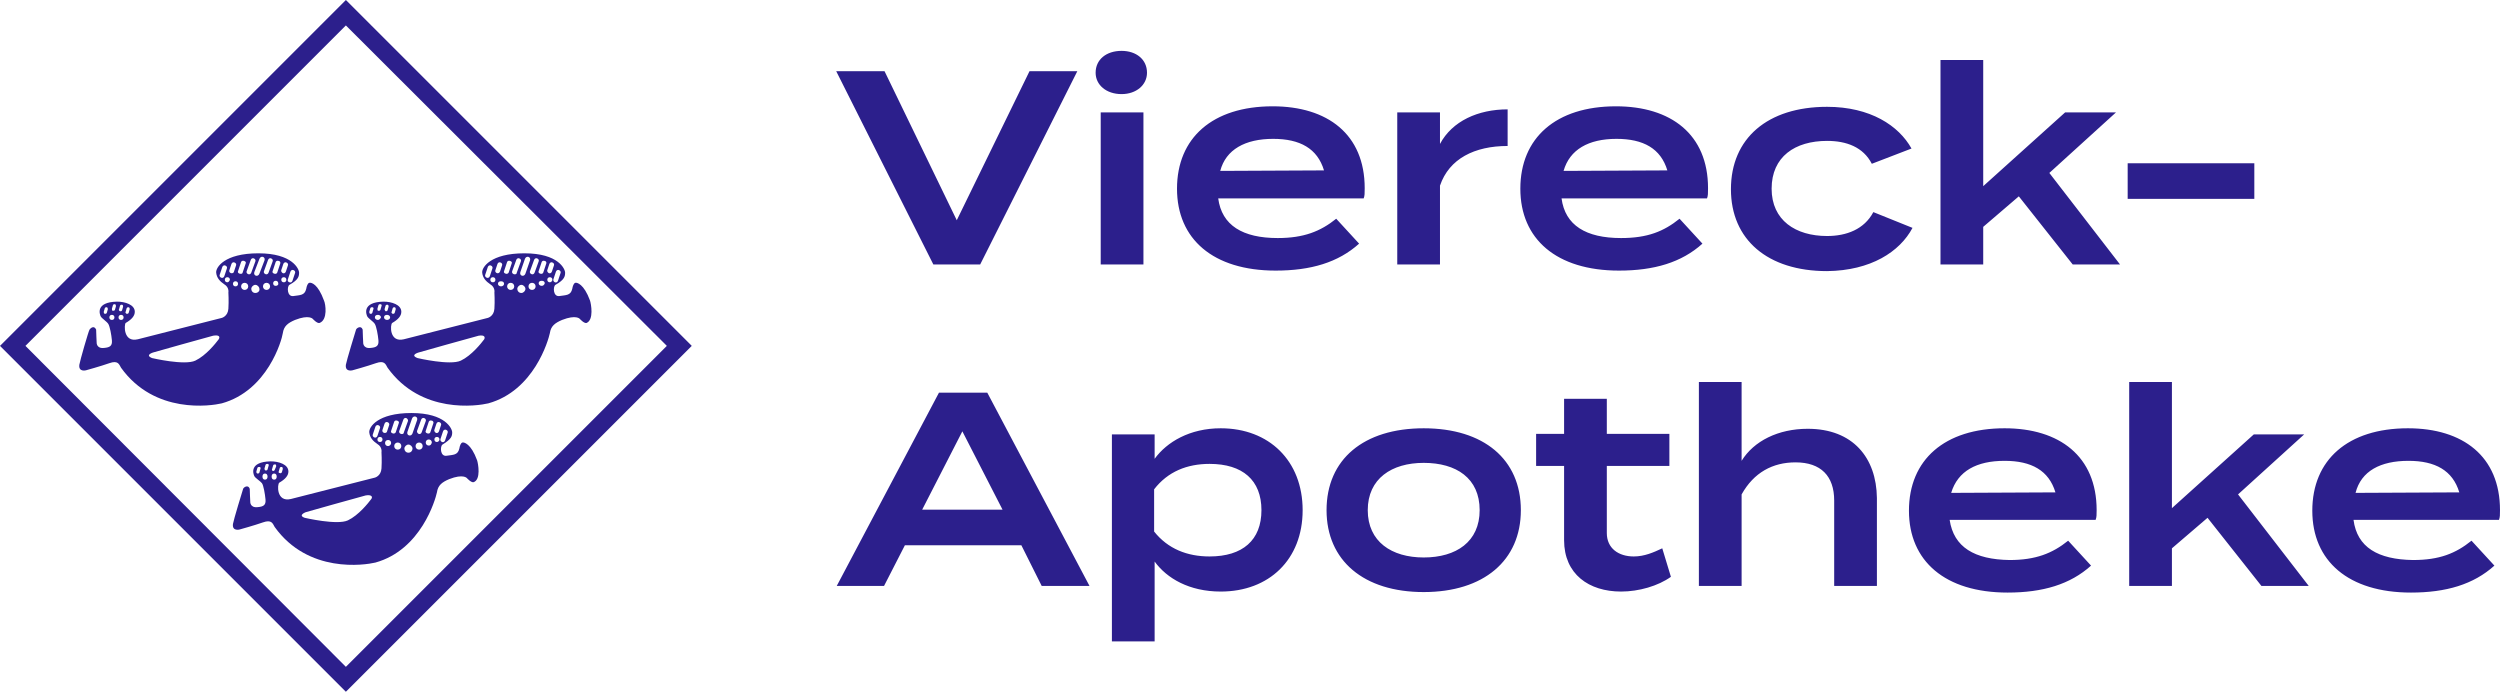 <?xml version="1.0" encoding="utf-8"?>
<!-- Generator: Adobe Illustrator 26.5.0, SVG Export Plug-In . SVG Version: 6.00 Build 0)  -->
<svg version="1.1" id="Ebene_1" xmlns="http://www.w3.org/2000/svg" xmlns:xlink="http://www.w3.org/1999/xlink" x="0px" y="0px"
	 viewBox="0 0 491.5 136.1" style="enable-background:new 0 0 491.5 136.1;" xml:space="preserve">
<style type="text/css">
	.st0{fill:#2C1F8C;}
</style>
<path class="st0" d="M108.8,54.9L108.8,54.9l0.5-1.5c0.1-0.3,0.4-0.4,0.6-0.3c0.3,0.1,0.4,0.4,0.3,0.6l-0.5,1.5
	c-0.1,0.3-0.4,0.4-0.6,0.3C108.9,55.4,108.7,55.2,108.8,54.9 M108.1,55.5c-0.3,0-0.5-0.2-0.5-0.5s0.2-0.5,0.5-0.5s0.5,0.2,0.5,0.5
	S108.3,55.5,108.1,55.5 M107.6,53.1l0.4-1.2c0.1-0.3,0.4-0.4,0.6-0.3c0.3,0.1,0.4,0.4,0.3,0.6l-0.4,1.2c-0.1,0.3-0.4,0.4-0.6,0.3
	C107.7,53.6,107.5,53.3,107.6,53.1 M107.4,51.8l-0.6,1.8c-0.1,0.2-0.3,0.3-0.6,0.2c-0.3-0.1-0.4-0.3-0.3-0.5l0.6-1.8
	c0.1-0.2,0.3-0.3,0.6-0.2C107.3,51.3,107.5,51.6,107.4,51.8 M106.5,56.2c-0.3,0-0.6-0.2-0.6-0.5s0.2-0.5,0.6-0.5s0.6,0.2,0.6,0.5
	C107,56,106.8,56.2,106.5,56.2 M105.1,53.6c-0.1,0.3-0.4,0.4-0.6,0.3c-0.3-0.1-0.4-0.4-0.3-0.6l0.8-2.2c0.1-0.3,0.4-0.4,0.6-0.3
	c0.3,0.1,0.4,0.4,0.3,0.6L105.1,53.6z M104.6,57c-0.4,0-0.7-0.3-0.7-0.7s0.3-0.7,0.7-0.7s0.7,0.3,0.7,0.7S105,57,104.6,57
	 M102.5,57.6c-0.5,0-0.8-0.4-0.8-0.8s0.4-0.8,0.8-0.8s0.8,0.4,0.8,0.8C103.3,57.2,102.9,57.6,102.5,57.6 M101,53.9
	c-0.3-0.1-0.4-0.4-0.3-0.6l0.8-2.2c0.1-0.3,0.4-0.4,0.6-0.3c0.3,0.1,0.4,0.4,0.3,0.6l-0.8,2.2C101.6,53.9,101.3,54,101,53.9
	 M100.4,57c-0.4,0-0.7-0.3-0.7-0.7s0.3-0.7,0.7-0.7s0.7,0.3,0.7,0.7S100.8,57,100.4,57 M99.4,53.8c-0.3-0.1-0.4-0.3-0.3-0.5l0.6-1.8
	c0.1-0.2,0.3-0.3,0.6-0.2c0.3,0.1,0.4,0.3,0.3,0.5l-0.6,1.8C99.9,53.8,99.6,53.9,99.4,53.8 M98.5,56.3c-0.3,0-0.6-0.2-0.6-0.5
	s0.2-0.5,0.6-0.5s0.6,0.2,0.6,0.5S98.8,56.3,98.5,56.3 M97.7,53.7c-0.3-0.1-0.4-0.4-0.3-0.6l0.4-1.2c0.1-0.3,0.4-0.4,0.6-0.3
	c0.3,0.1,0.4,0.4,0.3,0.6l-0.4,1.2C98.2,53.6,98,53.8,97.7,53.7 M96.9,55.5c-0.3,0-0.5-0.2-0.5-0.5s0.2-0.5,0.5-0.5s0.5,0.2,0.5,0.5
	S97.2,55.5,96.9,55.5 M96.3,54.3L96.3,54.3c-0.1,0.3-0.4,0.4-0.6,0.3c-0.3-0.1-0.4-0.4-0.3-0.6l0,0l0.5-1.5c0.1-0.3,0.4-0.4,0.6-0.3
	c0.3,0.1,0.4,0.4,0.3,0.6L96.3,54.3z M103.2,50.9c0.1-0.3,0.4-0.5,0.7-0.4c0.3,0.1,0.4,0.4,0.3,0.7l-0.9,2.6
	c-0.1,0.3-0.4,0.5-0.7,0.4c-0.3-0.1-0.4-0.4-0.3-0.7L103.2,50.9z M95.2,66.7c-0.6,0.8-2.5,3.2-4.6,4.2s-8.5-0.5-8.5-0.5
	c-1.6-0.6,0.2-1.1,0.2-1.1s10.6-3,11.8-3.3C95.3,65.8,95.4,66.3,95.2,66.7 M76.1,62.9c-0.3,0-0.6-0.2-0.6-0.5s0.2-0.5,0.6-0.5
	c0.3,0,0.6,0.2,0.6,0.5S76.4,62.9,76.1,62.9 M75.6,60.8L75.6,60.8l0.2-0.7c0.1-0.2,0.2-0.2,0.4-0.2c0.2,0.1,0.2,0.2,0.2,0.4L76.2,61
	c-0.1,0.2-0.2,0.2-0.4,0.2C75.7,61.1,75.6,60.9,75.6,60.8 M75,60.2l-0.2,0.7c-0.1,0.2-0.2,0.2-0.4,0.2c-0.2,0-0.2-0.2-0.2-0.4
	l0.2-0.7c0.1-0.2,0.2-0.2,0.4-0.2C75,59.8,75.1,60,75,60.2z M74.3,62.9c-0.3,0-0.6-0.2-0.6-0.5s0.2-0.5,0.6-0.5
	c0.3,0,0.6,0.2,0.6,0.5C74.8,62.6,74.6,62.9,74.3,62.9 M73.4,60.8l-0.2,0.7l0,0c-0.1,0.2-0.2,0.2-0.4,0.2c-0.2-0.1-0.2-0.2-0.2-0.4
	l0.2-0.7c0.1-0.2,0.2-0.2,0.4-0.2C73.4,60.4,73.5,60.6,73.4,60.8z M77,61.3L77,61.3l0.2-0.7c0.1-0.2,0.2-0.2,0.4-0.2
	c0.2,0.1,0.2,0.2,0.2,0.4l-0.2,0.7l0,0c-0.1,0.2-0.2,0.2-0.4,0.2C77,61.6,76.9,61.4,77,61.3 M116,59.1c-1.2-3.3-2.6-3.6-2.9-3.5
	s-0.5,0.6-0.6,1.2c-0.3,1.3-1.2,1.2-2.5,1.4s-1.3-1.9-0.8-2.2c1.8-1,1.9-1.7,1.9-2.4s-1.3-3.8-8-3.8s-8.4,2.8-8.3,3.8
	s0.7,1.7,1.6,2.3c1,0.6,0.8,1.6,0.8,1.6s0.1,1.7,0,3.2s-1.3,1.8-1.3,1.8l-16.5,4.2c-2.9,0.7-2.7-2.9-2.3-3.2
	c1.2-0.7,1.8-1.4,1.8-2.2c0-1.4-1.9-2-3.5-2c-4.3,0.1-3.4,2.5-3.2,2.9c0.2,0.4,1.2,1,1.5,1.5c0.3,0.5,0.6,2.1,0.7,3.2
	s-0.4,1.4-1.5,1.5c-1.6,0.2-1.5-1.1-1.5-1.1s-0.1-2-0.1-2.5c-0.3-0.9-1.2-0.3-1.3,0s-1.9,6.2-2,6.9c-0.2,1.5,1.3,1.1,1.3,1.1
	s2.9-0.8,4.6-1.4s1.9,0.2,2.3,0.9c6.6,9.2,17.7,7.5,19.8,7c9-2.5,11.8-12.4,12.1-13.8c0.2-1.4,1-2,2.4-2.6c2.8-1.1,3.5-0.2,3.5-0.2
	s0.8,0.9,1.3,0.8C116.8,62.9,116.2,59.7,116,59.1"/>
<path class="st0" d="M56.6,54.9L56.6,54.9l0.5-1.5c0.1-0.3,0.4-0.4,0.6-0.3c0.3,0.1,0.4,0.4,0.3,0.6l-0.5,1.5
	c-0.1,0.3-0.4,0.4-0.6,0.3C56.6,55.4,56.5,55.2,56.6,54.9 M55.8,55.5c-0.3,0-0.5-0.2-0.5-0.5s0.2-0.5,0.5-0.5s0.5,0.2,0.5,0.5
	S56.1,55.5,55.8,55.5 M55.3,53.1l0.4-1.2c0.1-0.3,0.4-0.4,0.6-0.3c0.3,0.1,0.4,0.4,0.3,0.6l-0.4,1.2c-0.1,0.3-0.4,0.4-0.6,0.3
	C55.4,53.6,55.2,53.3,55.3,53.1 M55.1,51.8l-0.6,1.8c-0.1,0.2-0.3,0.3-0.6,0.2s-0.4-0.3-0.3-0.5l0.6-1.8c0.1-0.2,0.3-0.3,0.6-0.2
	C55,51.3,55.2,51.6,55.1,51.8 M54.2,56.2c-0.3,0-0.5-0.2-0.5-0.5s0.2-0.5,0.5-0.5s0.5,0.2,0.5,0.5C54.8,56,54.5,56.2,54.2,56.2
	 M52.8,53.6c-0.1,0.3-0.4,0.4-0.6,0.3c-0.3-0.1-0.4-0.4-0.3-0.6l0.8-2.2c0.1-0.3,0.4-0.4,0.6-0.3c0.3,0.1,0.4,0.4,0.3,0.6L52.8,53.6
	z M52.4,57c-0.4,0-0.7-0.3-0.7-0.7s0.3-0.7,0.7-0.7s0.7,0.3,0.7,0.7S52.8,57,52.4,57 M50.2,57.6c-0.5,0-0.8-0.4-0.8-0.8
	s0.4-0.8,0.8-0.8s0.8,0.4,0.8,0.8C51.1,57.2,50.7,57.6,50.2,57.6 M48.8,53.9c-0.3-0.1-0.4-0.4-0.3-0.6l0.8-2.2
	c0.1-0.3,0.4-0.4,0.6-0.3c0.3,0.1,0.4,0.4,0.3,0.6l-0.8,2.2C49.3,53.9,49,54,48.8,53.9 M48.1,57c-0.4,0-0.7-0.3-0.7-0.7
	s0.3-0.7,0.7-0.7s0.7,0.3,0.7,0.7S48.5,57,48.1,57 M47.1,53.8c-0.3-0.1-0.4-0.3-0.3-0.5l0.6-1.8c0.1-0.2,0.3-0.3,0.6-0.2
	s0.4,0.3,0.3,0.5l-0.6,1.8C47.7,53.8,47.4,53.9,47.1,53.8 M46.3,56.3c-0.3,0-0.5-0.2-0.5-0.5s0.2-0.5,0.5-0.5s0.5,0.2,0.5,0.5
	S46.6,56.3,46.3,56.3 M45.4,53.7c-0.3-0.1-0.4-0.4-0.3-0.6l0.4-1.2c0.1-0.3,0.4-0.4,0.6-0.3c0.3,0.1,0.4,0.4,0.3,0.6L46,53.4
	C46,53.6,45.7,53.8,45.4,53.7 M44.7,55.5c-0.3,0-0.5-0.2-0.5-0.5s0.2-0.5,0.5-0.5s0.5,0.2,0.5,0.5C45.1,55.3,44.9,55.5,44.7,55.5
	 M44.1,54.3L44.1,54.3c-0.1,0.3-0.4,0.4-0.6,0.3c-0.3-0.1-0.4-0.4-0.3-0.6l0,0l0.5-1.5c0.1-0.3,0.4-0.4,0.6-0.3
	c0.3,0.1,0.4,0.4,0.3,0.6L44.1,54.3z M51,50.9c0.1-0.3,0.4-0.5,0.7-0.4s0.4,0.4,0.3,0.7l-1,2.6c-0.1,0.3-0.4,0.5-0.7,0.4
	s-0.4-0.4-0.3-0.7L51,50.9z M43,66.7c-0.6,0.8-2.5,3.2-4.6,4.2s-8.5-0.5-8.5-0.5c-1.5-0.6,0.2-1.1,0.2-1.1s10.6-3,11.8-3.3
	C43.1,65.8,43.3,66.2,43,66.7 M23.8,62.9c-0.3,0-0.5-0.2-0.5-0.5s0.2-0.5,0.5-0.5s0.5,0.2,0.5,0.5S24.1,62.9,23.8,62.9 M23.4,60.8
	L23.4,60.8l0.2-0.7c0.1-0.2,0.2-0.2,0.4-0.2c0.2,0.1,0.2,0.2,0.2,0.4L24,61c-0.1,0.2-0.2,0.2-0.4,0.2C23.4,61.1,23.3,60.9,23.4,60.8
	 M22.8,60.2l-0.2,0.7c-0.1,0.2-0.2,0.2-0.4,0.2c-0.2,0-0.2-0.2-0.2-0.4l0.2-0.7c0.1-0.2,0.2-0.2,0.4-0.2
	C22.7,59.8,22.8,60,22.8,60.2z M22,62.9c-0.3,0-0.5-0.2-0.5-0.5s0.2-0.5,0.5-0.5s0.5,0.2,0.5,0.5S22.3,62.9,22,62.9 M21.2,60.8
	L21,61.5l0,0c-0.1,0.2-0.2,0.2-0.4,0.2c-0.2-0.1-0.2-0.2-0.2-0.4l0.2-0.7c0.1-0.2,0.2-0.2,0.4-0.2C21.1,60.4,21.2,60.6,21.2,60.8z
	 M24.7,61.3L24.7,61.3l0.2-0.7c0.1-0.2,0.2-0.2,0.4-0.2c0.2,0.1,0.2,0.2,0.2,0.4l-0.2,0.7l0,0c-0.1,0.2-0.2,0.2-0.4,0.2
	C24.7,61.6,24.6,61.4,24.7,61.3 M63.7,59.1c-1.2-3.3-2.5-3.6-2.9-3.5c-0.3,0.1-0.5,0.6-0.6,1.2c-0.3,1.3-1.2,1.2-2.5,1.4
	s-1.3-1.9-0.8-2.2c1.8-1,1.9-1.7,1.9-2.4s-1.3-3.8-8-3.8s-8.4,2.8-8.3,3.8s0.7,1.7,1.6,2.3c1,0.6,0.8,1.6,0.8,1.6s0.1,1.7,0,3.2
	s-1.3,1.8-1.3,1.8l-16.5,4.2c-2.9,0.7-2.7-2.9-2.4-3.2c1.2-0.7,1.8-1.4,1.8-2.2c0-1.4-1.9-2-3.5-2c-4.3,0.1-3.4,2.5-3.2,2.9
	c0.2,0.4,1.2,1,1.5,1.5c0.3,0.5,0.6,2.1,0.7,3.2s-0.4,1.4-1.5,1.5c-1.6,0.2-1.5-1.1-1.5-1.1s-0.1-2-0.1-2.5c-0.4-0.9-1.1-0.3-1.3,0
	s-1.9,6.2-2,6.9c-0.2,1.5,1.3,1.1,1.3,1.1s2.9-0.8,4.6-1.4s1.9,0.2,2.3,0.9c6.6,9.2,17.7,7.5,19.8,7c9-2.5,11.8-12.4,12-13.8
	s1-2,2.4-2.6c2.8-1.1,3.5-0.2,3.5-0.2s0.8,0.9,1.3,0.8C64.5,62.9,64,59.7,63.7,59.1"/>
<path class="st0" d="M86.6,86.3L86.6,86.3l0.5-1.5c0.1-0.3,0.4-0.4,0.6-0.3c0.3,0.1,0.4,0.4,0.3,0.6l-0.5,1.5
	c-0.1,0.3-0.4,0.4-0.6,0.3C86.7,86.8,86.5,86.6,86.6,86.3 M85.9,86.9c-0.3,0-0.5-0.2-0.5-0.5s0.2-0.5,0.5-0.5s0.5,0.2,0.5,0.5
	S86.1,86.9,85.9,86.9 M85.4,84.5l0.4-1.2c0.1-0.3,0.4-0.4,0.6-0.3c0.3,0.1,0.4,0.4,0.3,0.6l-0.4,1.2c-0.1,0.3-0.4,0.4-0.6,0.3
	C85.5,85,85.3,84.7,85.4,84.5 M85.2,83.2L84.6,85c-0.1,0.2-0.3,0.3-0.6,0.2c-0.3-0.1-0.4-0.3-0.3-0.5l0.6-1.8
	c0.1-0.2,0.3-0.3,0.6-0.2C85.1,82.7,85.3,83,85.2,83.2 M84.3,87.6c-0.3,0-0.6-0.2-0.6-0.6c0-0.3,0.2-0.6,0.6-0.6
	c0.3,0,0.6,0.2,0.6,0.6C84.8,87.4,84.6,87.6,84.3,87.6 M82.9,85c-0.1,0.3-0.4,0.4-0.6,0.3s-0.4-0.4-0.3-0.6l0.8-2.2
	c0.1-0.3,0.4-0.4,0.6-0.3c0.3,0.1,0.4,0.4,0.3,0.6L82.9,85z M82.4,88.4c-0.4,0-0.7-0.3-0.7-0.7S82,87,82.4,87s0.7,0.3,0.7,0.7
	S82.8,88.4,82.4,88.4 M80.3,89c-0.5,0-0.8-0.4-0.8-0.8s0.4-0.8,0.8-0.8s0.8,0.4,0.8,0.8S80.8,89,80.3,89 M78.8,85.3
	c-0.3-0.1-0.4-0.4-0.3-0.6l0.8-2.2c0.1-0.3,0.4-0.4,0.6-0.3s0.4,0.4,0.3,0.6L79.4,85C79.4,85.3,79.1,85.4,78.8,85.3 M78.2,88.4
	c-0.4,0-0.7-0.3-0.7-0.7s0.3-0.7,0.7-0.7s0.7,0.3,0.7,0.7S78.6,88.4,78.2,88.4 M77.2,85.2c-0.3-0.1-0.4-0.3-0.3-0.5l0.6-1.8
	c0.1-0.2,0.3-0.3,0.6-0.2s0.4,0.3,0.3,0.5L77.8,85C77.7,85.2,77.4,85.3,77.2,85.2 M76.3,87.7c-0.3,0-0.6-0.2-0.6-0.6
	c0-0.3,0.2-0.6,0.6-0.6c0.3,0,0.6,0.2,0.6,0.6C76.9,87.4,76.6,87.7,76.3,87.7 M75.5,85.1c-0.3-0.1-0.4-0.4-0.3-0.6l0.4-1.2
	c0.1-0.3,0.4-0.4,0.6-0.3c0.3,0.1,0.4,0.4,0.3,0.6l-0.4,1.2C76.1,85,75.8,85.2,75.5,85.1 M74.7,86.9c-0.3,0-0.5-0.2-0.5-0.5
	s0.2-0.5,0.5-0.5s0.5,0.2,0.5,0.5S75,86.9,74.7,86.9 M74.2,85.7L74.2,85.7c-0.1,0.3-0.4,0.4-0.6,0.3c-0.3-0.1-0.4-0.4-0.3-0.6l0,0
	l0.5-1.5c0.1-0.3,0.4-0.4,0.6-0.3c0.3,0.1,0.4,0.4,0.3,0.6L74.2,85.7z M81,82.3c0.1-0.3,0.4-0.5,0.7-0.4c0.3,0.1,0.4,0.4,0.3,0.7
	l-0.9,2.6c-0.1,0.3-0.4,0.5-0.7,0.4c-0.3-0.1-0.4-0.4-0.3-0.7L81,82.3z M73,98.1c-0.6,0.8-2.5,3.2-4.6,4.2s-8.5-0.5-8.5-0.5
	c-1.4-0.5,0.2-1.1,0.2-1.1s10.6-3,11.8-3.3C73.1,97.2,73.3,97.7,73,98.1 M53.9,94.3c-0.3,0-0.5-0.2-0.5-0.6s0.2-0.6,0.5-0.6
	s0.5,0.2,0.5,0.6S54.2,94.3,53.9,94.3 M53.5,92.2L53.5,92.2l0.2-0.7c0.1-0.2,0.2-0.2,0.4-0.2s0.2,0.2,0.2,0.4L54,92.4
	c-0.1,0.2-0.2,0.2-0.4,0.2C53.5,92.5,53.4,92.3,53.5,92.2 M52.8,91.6l-0.2,0.7c-0.1,0.2-0.2,0.2-0.4,0.2C52,92.4,52,92.2,52,92.1
	l0.2-0.7c0.1-0.2,0.2-0.2,0.4-0.2C52.8,91.2,52.9,91.4,52.8,91.6z M52.1,94.3c-0.3,0-0.5-0.2-0.5-0.6s0.2-0.6,0.5-0.6
	s0.5,0.2,0.5,0.6S52.4,94.3,52.1,94.3 M51.2,92.2L51,92.9c-0.1,0.2-0.2,0.2-0.4,0.2c-0.2-0.1-0.2-0.2-0.2-0.4l0.2-0.7
	c0.1-0.2,0.2-0.2,0.4-0.2S51.3,92,51.2,92.2z M54.8,92.7L54.8,92.7L55,92c0.1-0.2,0.2-0.2,0.4-0.2c0.2,0.1,0.2,0.2,0.2,0.4l-0.2,0.7
	C55.3,93,55.1,93.1,55,93C54.8,93,54.7,92.8,54.8,92.7 M93.8,90.5c-1.2-3.3-2.6-3.6-2.9-3.5s-0.5,0.6-0.6,1.2
	c-0.3,1.3-1.2,1.2-2.5,1.4c-1.3,0.2-1.3-1.9-0.8-2.2c1.8-1.1,1.9-1.7,1.9-2.4s-1.3-3.8-8-3.8S72.5,84,72.6,85s0.7,1.7,1.6,2.3
	c1,0.6,0.8,1.6,0.8,1.6s0.1,1.7,0,3.2s-1.3,1.8-1.3,1.8l-16.5,4.2c-2.9,0.7-2.7-2.9-2.3-3.2c1.2-0.7,1.8-1.4,1.8-2.2
	c0-1.4-1.9-2-3.5-2c-4.3,0.1-3.4,2.5-3.2,2.9s1.2,1,1.5,1.4s0.6,2.1,0.7,3.2s-0.4,1.4-1.5,1.5c-1.6,0.2-1.5-1.1-1.5-1.1
	s-0.1-2-0.1-2.5c-0.3-0.9-1.2-0.3-1.3,0s-1.9,6.2-2,6.9c-0.2,1.5,1.3,1.1,1.3,1.1s2.9-0.8,4.6-1.4c1.7-0.6,1.9,0.2,2.3,0.9
	c6.6,9.2,17.7,7.5,19.8,7c9-2.5,11.8-12.4,12.1-13.8c0.2-1.4,1-2,2.4-2.6c2.8-1.1,3.5-0.2,3.5-0.2s0.8,0.9,1.3,0.8
	C94.6,94.3,94,91.1,93.8,90.5"/>
<path class="st0" d="M473.5,90.6c5.3,0,8.7,1.9,10,6.2l-20.4,0.1C464.2,92.6,468,90.6,473.5,90.6 M462.7,102.2h28.6
	c0.2-0.5,0.2-1,0.2-1.9c0-10.6-7.3-16.1-18.1-16.1c-11.8,0-18.8,6.2-18.8,16.2c0,9.9,7.1,16.1,19.4,16.1c6.9,0,12.3-1.6,16.4-5.3
	l-4.5-4.9c-3.1,2.5-6.3,3.8-11.5,3.8C467.5,110,463.4,107.6,462.7,102.2 M444.6,115.2h9.3l-13.9-18l13-11.8h-9.9L427,99.9V75.1h-8.4
	v40.1h8.4v-7.4l7-6L444.6,115.2z M394.1,90.6c5.3,0,8.7,1.9,10,6.2l-20.5,0.1C384.9,92.6,388.6,90.6,394.1,90.6 M383.3,102.2H412
	c0.2-0.5,0.2-1,0.2-1.9c0-10.6-7.3-16.1-18.1-16.1c-11.8,0-18.8,6.2-18.8,16.2c0,9.9,7.1,16.1,19.4,16.1c6.9,0,12.3-1.6,16.4-5.3
	l-4.5-4.9c-3.1,2.5-6.4,3.8-11.5,3.8C388.2,110,384.1,107.6,383.3,102.2 M355.4,84.3c-5.8,0-10.6,2.4-13,6.3v-4.8V75.1H334v10.2
	v29.9h8.4v-18c2.4-4.3,6.1-6.3,10.6-6.3c5,0,7.6,2.7,7.6,7.5v16.8h8.4V97.9C368.9,90,364.3,84.3,355.4,84.3 M326.8,107.8
	c-1.7,0.8-3.5,1.6-5.6,1.6c-3,0-5.3-1.6-5.3-4.6V91.6h12.3v-6.3h-12.3v-6.9h-8.4v6.9H302v6.3h5.5v14.6c0,6.7,4.9,10.1,11.2,10.1
	c3.5,0,7.3-1.1,9.8-2.9L326.8,107.8z M279.9,109.6c-6.3,0-11-3.1-11-9.3c0-6.2,4.7-9.3,11-9.3c6.4,0,11,3,11,9.3
	C290.9,106.5,286.3,109.6,279.9,109.6 M279.9,116.4c11.8,0,19.1-6.2,19.1-16.1c0-10-7.3-16.1-19.1-16.1c-11.8,0-19.1,6.1-19.1,16.1
	C260.8,110.2,268.1,116.4,279.9,116.4 M237.8,91.2c6.5,0,10.2,3.2,10.2,9.1s-3.7,9.1-10.2,9.1c-4.4,0-8.2-1.5-10.9-4.9v-8.3
	C229.6,92.7,233.4,91.2,237.8,91.2 M240,116.3c9.5,0,16.1-6.3,16.1-16s-6.6-16.1-16.1-16.1c-6.1,0-10.6,2.7-13,6v-4.8h-8.4v40.7h8.4
	v-15.7C229.4,113.7,233.8,116.3,240,116.3 M181.3,100.2l7.9-15.4l7.9,15.4H181.3z M204.8,115.2h9.4l-20.1-38h-9.5l-20.1,38h9.3
	l4.1-8h22.9L204.8,115.2z"/>
<path class="st0" d="M443.2,32.1h-24.9v7h24.9V32.1L443.2,32.1z M407.5,52h9.3l-13.9-18L416,22.1h-10l-16.1,14.5V11.8h-8.4V52h8.4
	v-7.4l7-6L407.5,52z M376,44.8l-7.7-3.1c-1.8,3.4-5.3,4.7-9.1,4.7c-6.2,0-10.9-3.1-10.9-9.3c0-6.3,4.6-9.4,10.9-9.4
	c3.8,0,7.1,1.2,8.8,4.5l7.8-3c-2.5-4.5-8.1-8.2-16.6-8.2c-11.7,0-18.9,6.2-18.9,16.2c0,9.9,7.2,16.1,18.9,16.1
	C367.8,53.2,373.5,49.5,376,44.8 M317.8,27.3c5.3,0,8.7,1.9,10,6.2l-20.4,0.1C308.6,29.4,312.3,27.3,317.8,27.3 M307,39h28.6
	c0.2-0.5,0.2-1,0.2-2c0-10.6-7.3-16.1-18.1-16.1c-11.8,0-18.8,6.2-18.8,16.2c0,9.9,7.1,16.1,19.4,16.1c6.9,0,12.3-1.6,16.4-5.3
	l-4.5-4.9c-3.1,2.5-6.3,3.8-11.5,3.8C311.8,46.8,307.7,44.3,307,39 M283.1,52V36.5c1.8-5.3,6.8-7.8,13.3-7.8v-7.2
	c-5.8,0-10.9,2.3-13.3,6.8v-6.2h-8.4V52H283.1L283.1,52z M250.3,27.3c5.3,0,8.7,1.9,10,6.2l-20.4,0.1
	C241,29.4,244.8,27.3,250.3,27.3 M239.5,39h28.6c0.2-0.5,0.2-1,0.2-2c0-10.6-7.3-16.1-18.1-16.1c-11.8,0-18.8,6.2-18.8,16.2
	c0,9.9,7.1,16.1,19.4,16.1c6.9,0,12.3-1.6,16.4-5.3l-4.5-4.9c-3.1,2.5-6.4,3.8-11.5,3.8C244.3,46.8,240.2,44.3,239.5,39 M224.8,22.1
	h-8.4V52h8.4V22.1z M220.5,18.5c2.9,0,5-1.8,5-4.2c0-2.6-2.1-4.3-5-4.3c-3,0-5.1,1.7-5.1,4.3C215.4,16.7,217.5,18.5,220.5,18.5
	 M164.4,14l19.1,38h9.2l19.1-38h-9.4l-14.3,29.3L173.9,14H164.4z"/>
<path class="st0" d="M5,68L68,5l63.1,63L68,131.1L5,68z M68,0L0,68l68,68l68-68L68,0z"/>
</svg>
